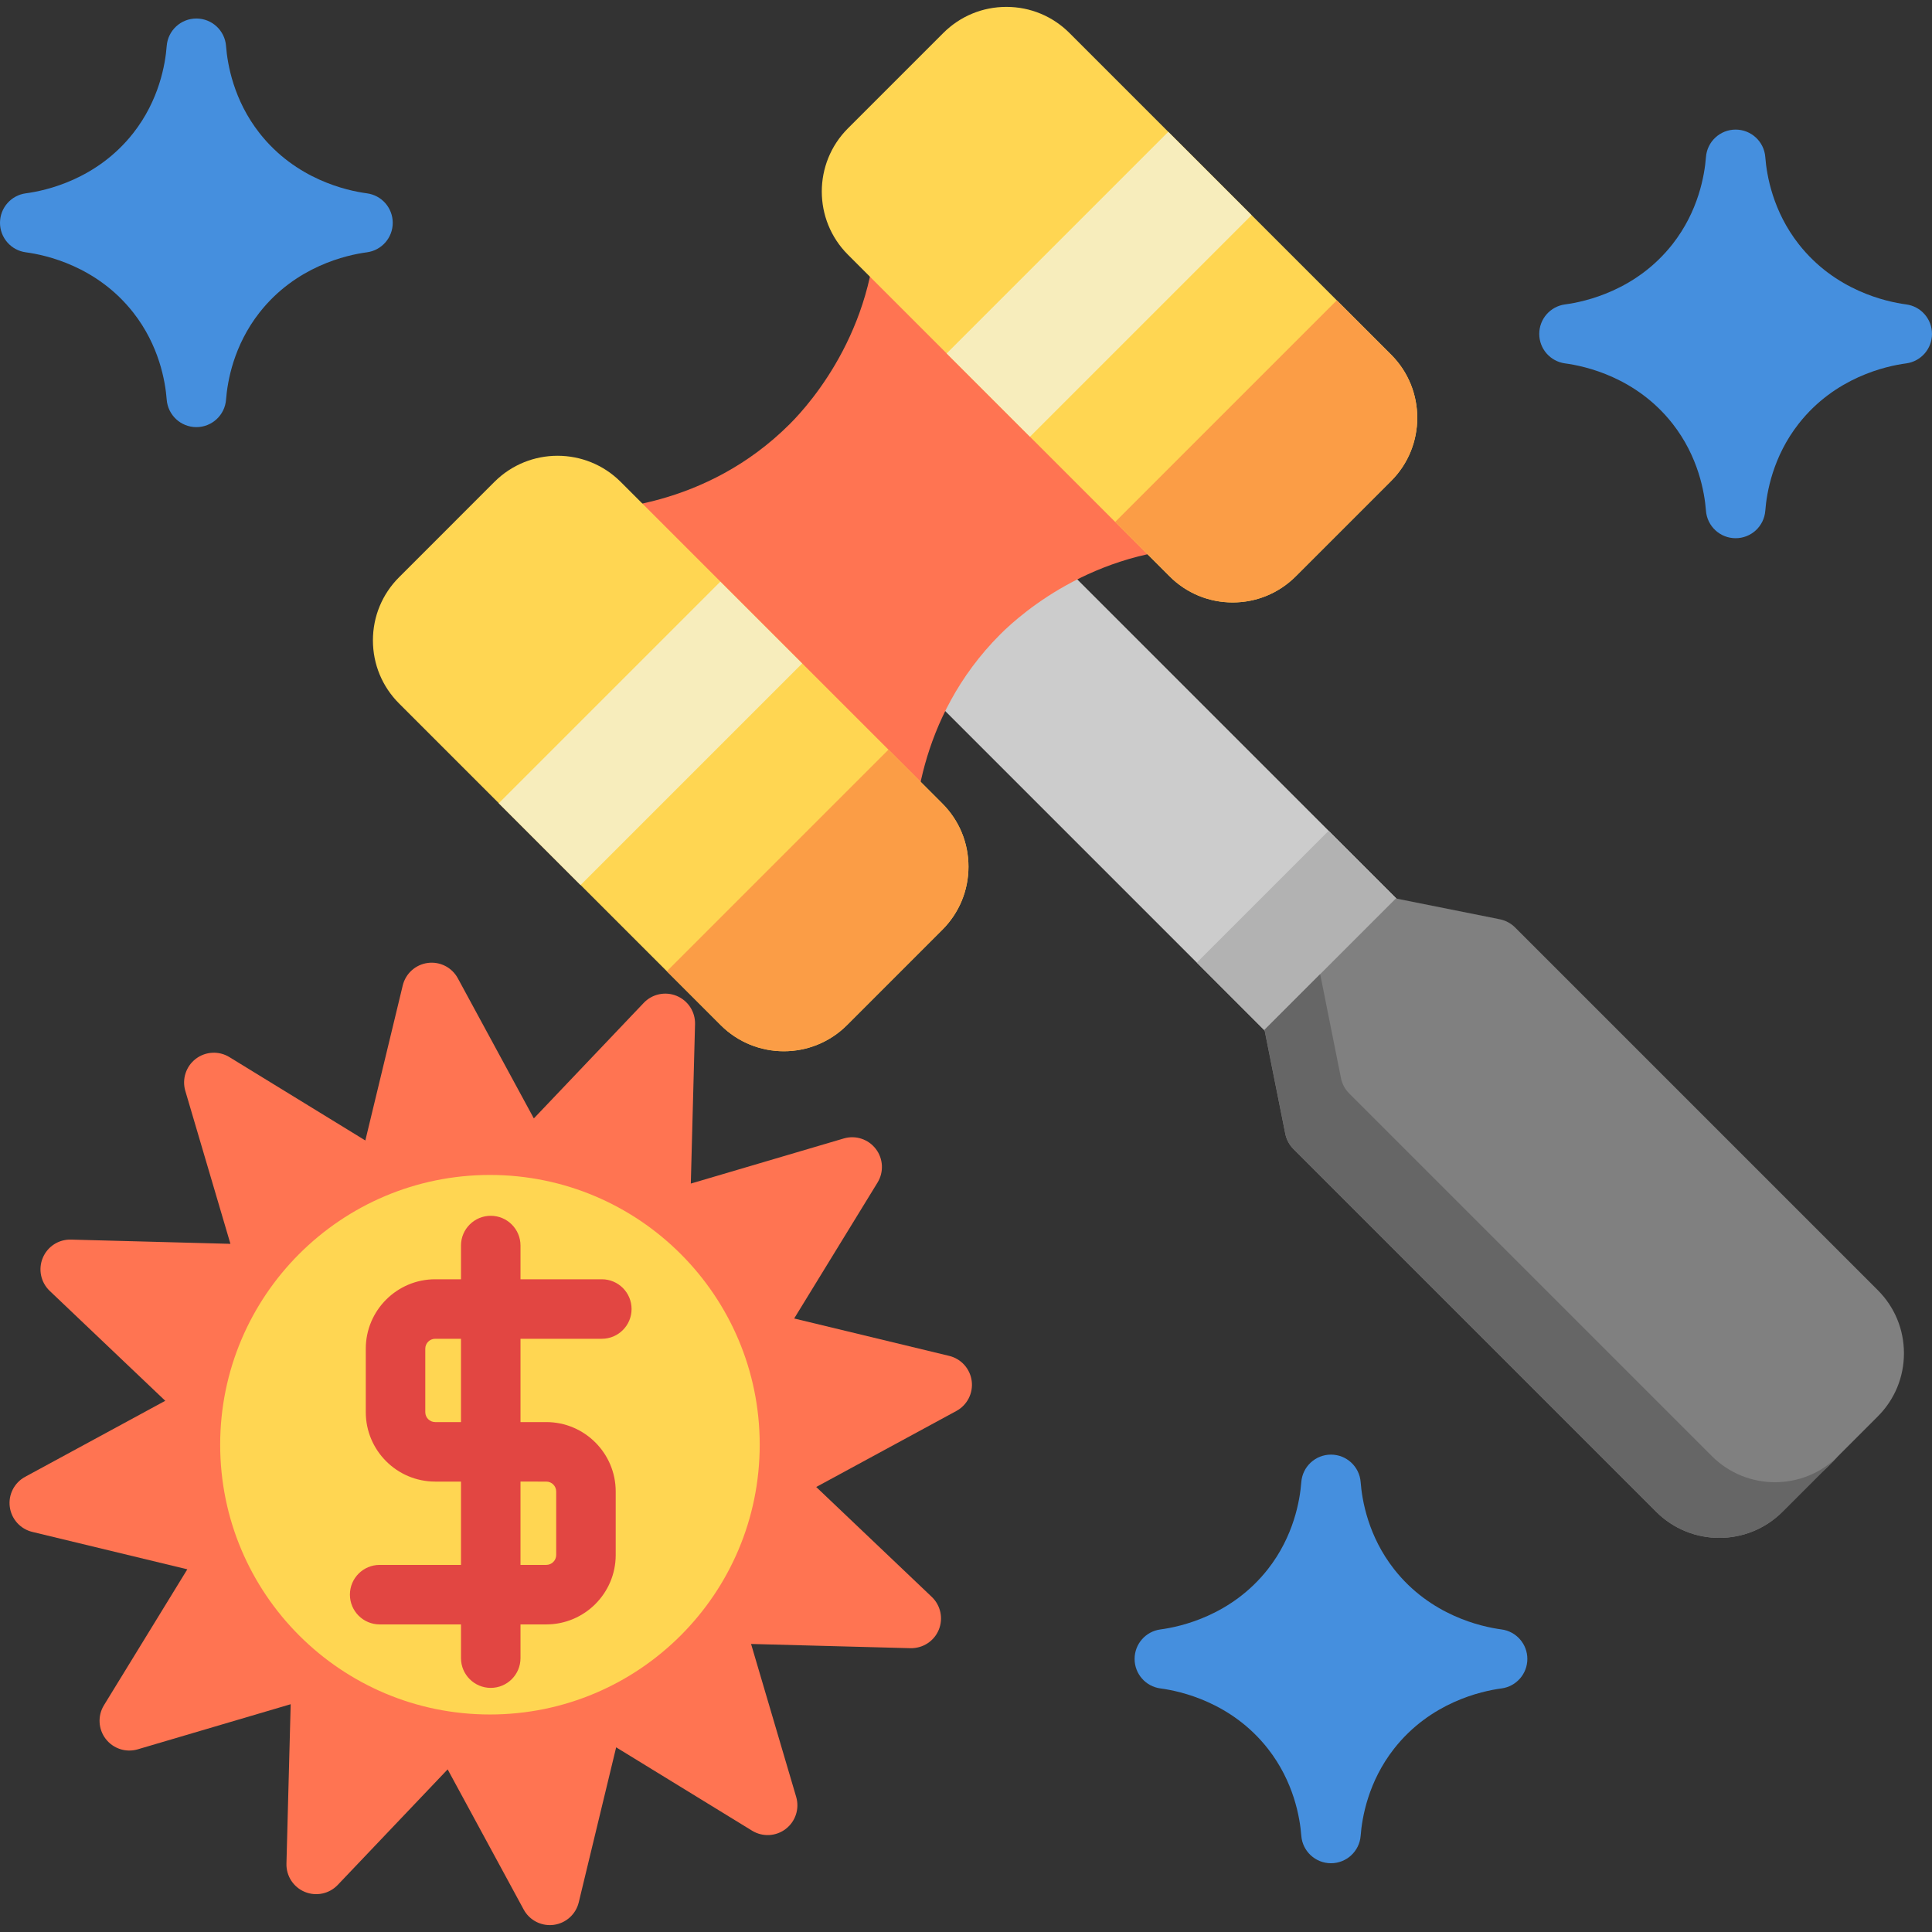 <?xml version="1.0" encoding="iso-8859-1"?>
<!-- Uploaded to: SVG Repo, www.svgrepo.com, Generator: SVG Repo Mixer Tools -->
<svg version="1.1" id="Layer_1" xmlns="http://www.w3.org/2000/svg" xmlns:xlink="http://www.w3.org/1999/xlink" 
	 viewBox="0 0 512 512" xml:space="preserve">
<rect x="0" y="0" width="512" height="512" fill="#333333" stroke="none"/>
<path style="fill:#CCCCCC;" d="M272.15,140.21c-3.08-3.079-8.072-3.08-11.152,0l-23.79,23.789c-1.478,1.478-2.309,3.484-2.309,5.575
	c0,2.091,0.831,4.097,2.309,5.575l193.678,193.678l34.94-34.94L272.15,140.21z"/>
<path style="fill:#B2B2B2;" d="M485.743,353.804L352.108,220.167l-34.94,34.94l133.636,133.635
	c4.468,4.468,10.407,6.928,16.727,6.928c6.319,0,12.258-2.46,16.727-6.928l1.487-1.487
	C494.965,378.034,494.965,363.027,485.743,353.804z"/>
<path style="fill:#808080;" d="M497.638,341.909l-96.131-96.131c-1.102-1.101-2.503-1.851-4.03-2.156l-27.565-5.513l-34.804,34.804
	l5.513,27.565c0.306,1.527,1.056,2.929,2.156,4.03l96.132,96.131c4.611,4.611,10.668,6.917,16.726,6.917
	c6.059,0,12.116-2.306,16.728-6.917l25.274-25.275c4.468-4.468,6.929-10.408,6.929-16.728
	C504.566,352.317,502.105,346.377,497.638,341.909z"/>
<path style="fill:#666666;" d="M470.388,392.802c-6.058,0-12.115-2.306-16.726-6.917l-96.132-96.131
	c-1.101-1.101-1.85-2.502-2.156-4.03l-5.513-27.565l-14.753,14.753l5.513,27.565c0.306,1.527,1.056,2.929,2.156,4.03l96.132,96.131
	c4.611,4.611,10.668,6.917,16.726,6.917c6.059,0,12.116-2.306,16.728-6.917l14.747-14.748
	C482.499,390.497,476.444,392.802,470.388,392.802z"/>
<path style="fill:#FF7452;" d="M329.024,131.665l-83.26-83.262c-2.288-2.287-5.741-2.947-8.71-1.66
	c-2.969,1.287-4.851,4.257-4.747,7.491c1.024,31.574-17.324,52.454-22.972,58.102c-22.336,22.337-50.113,23.231-58.103,22.971
	c-3.183-0.088-6.203,1.777-7.49,4.746c-1.287,2.969-0.629,6.423,1.659,8.71l83.262,83.262c1.511,1.51,3.526,2.31,5.578,2.31
	c1.057,0,2.124-0.212,3.133-0.65c2.969-1.287,4.85-4.257,4.746-7.491c-0.259-7.983,0.632-35.763,22.972-58.102
	c5.647-5.648,26.505-24.003,58.101-22.97c3.21,0.091,6.203-1.776,7.491-4.746C331.969,137.406,331.311,133.953,329.024,131.665z"/>
<path style="fill:#FFD652;" d="M368.673,93.999L283.428,8.754c-4.468-4.468-10.408-6.928-16.727-6.928
	c-6.319,0-12.259,2.46-16.727,6.928l-25.276,25.276c-9.221,9.222-9.221,24.23,0,33.452l85.244,85.244
	c4.468,4.468,10.408,6.928,16.727,6.928c6.319,0,12.259-2.461,16.727-6.928l25.276-25.275
	C377.895,118.228,377.894,103.221,368.673,93.999z"/>
<rect x="275.638" y="33.776" transform="matrix(-0.707 -0.707 0.707 -0.707 443.945 334.495)" style="fill:#F7EDBC;" width="31.222" height="83.055"/>
<path style="fill:#FB9D46;" d="M368.673,93.999l-14.411-14.411l-58.73,58.73l14.41,14.41c4.468,4.468,10.408,6.928,16.727,6.928
	s12.259-2.461,16.727-6.928l25.276-25.275C377.895,118.228,377.894,103.221,368.673,93.999z"/>
<path style="fill:#FFD652;" d="M249.727,212.944l-85.244-85.244c-9.222-9.222-24.231-9.221-33.453,0l-25.274,25.275
	c-4.468,4.468-6.929,10.408-6.929,16.727c0,6.319,2.461,12.26,6.928,16.727l85.244,85.244c4.611,4.611,10.668,6.917,16.726,6.917
	c6.059,0,12.116-2.306,16.727-6.917h0.001l25.274-25.275c4.468-4.468,6.929-10.408,6.929-16.728
	C256.655,223.352,254.194,217.411,249.727,212.944z"/>
<rect x="157.043" y="152.787" transform="matrix(-0.707 -0.707 0.707 -0.707 156.864 453.603)" style="fill:#F7EDBC;" width="30.667" height="83.055"/>
<path style="fill:#FB9D46;" d="M249.727,212.944l-14.279-14.279l-58.73,58.73l14.279,14.279c4.611,4.611,10.668,6.917,16.726,6.917
	c6.059,0,12.116-2.306,16.727-6.917h0.001l25.274-25.275c4.468-4.468,6.929-10.408,6.929-16.728
	C256.655,223.352,254.194,217.411,249.727,212.944z"/>
<path style="fill:#FF7452;" d="M257.511,365.965c-0.423-3.236-2.797-5.876-5.969-6.642l-41.079-9.912l22.094-36.023
	c1.706-2.782,1.522-6.327-0.463-8.917c-1.985-2.59-5.357-3.694-8.49-2.767l-40.532,11.956l1.121-42.244
	c0.087-3.262-1.845-6.241-4.859-7.492c-3.013-1.252-6.488-0.516-8.737,1.848l-29.123,30.62l-20.15-37.145
	c-1.555-2.868-4.704-4.484-7.954-4.058c-3.235,0.424-5.876,2.797-6.641,5.968l-9.912,41.08l-36.024-22.094
	c-2.782-1.705-6.327-1.521-8.917,0.463c-2.59,1.985-3.69,5.361-2.767,8.491l11.956,40.532l-42.245-1.122
	c-3.303-0.085-6.242,1.846-7.492,4.859c-1.251,3.014-0.516,6.488,1.848,8.737l30.62,29.123L6.651,391.377
	c-2.869,1.556-4.483,4.718-4.058,7.953c0.423,3.236,2.797,5.876,5.969,6.641l41.079,9.912l-22.094,36.023
	c-1.706,2.782-1.522,6.327,0.462,8.917s5.357,3.691,8.491,2.768l40.532-11.956l-1.121,42.244c-0.087,3.262,1.845,6.241,4.859,7.492
	c3.011,1.25,6.486,0.517,8.737-1.848l29.124-30.62l20.149,37.145c1.391,2.564,4.066,4.125,6.929,4.125
	c0.339,0,0.681-0.022,1.026-0.066c3.235-0.424,5.876-2.797,6.641-5.968l9.912-41.08l36.024,22.094
	c2.782,1.706,6.328,1.523,8.917-0.463c2.59-1.985,3.69-5.36,2.767-8.491l-11.956-40.532l42.244,1.122
	c3.274,0.06,6.242-1.846,7.492-4.859c1.251-3.014,0.516-6.488-1.848-8.737l-30.62-29.124l37.145-20.151
	C256.321,372.364,257.934,369.201,257.511,365.965z"/>
<circle style="fill:#FFD652;" cx="129.84" cy="382.865" r="71.491"/>
<path style="fill:#E24642;" d="M159.489,354.789c4.356,0,7.885-3.53,7.885-7.885c0-4.355-3.529-7.885-7.885-7.885h-21.552v-8.936
	c0-4.355-3.529-7.885-7.885-7.885c-4.356,0-7.885,3.53-7.885,7.885v8.936h-6.834c-10.144,0-18.398,8.254-18.398,18.398v16.821
	c0,10.144,8.254,18.398,18.398,18.398h6.834v22.078h-21.552c-4.356,0-7.885,3.53-7.885,7.885s3.529,7.885,7.885,7.885h21.552v8.936
	c0,4.355,3.529,7.885,7.885,7.885c4.356,0,7.885-3.53,7.885-7.885v-8.936h6.834c10.144,0,18.398-8.254,18.398-18.398v-16.821
	c0-10.144-8.254-18.398-18.398-18.398h-6.834v-22.078H159.489z M144.77,392.637c1.45,0,2.628,1.18,2.628,2.628v16.821
	c0,1.449-1.179,2.628-2.628,2.628h-6.834v-22.078H144.77z M122.166,376.867h-6.834c-1.45,0-2.628-1.18-2.628-2.628v-16.821
	c0-1.449,1.179-2.628,2.628-2.628h6.834V376.867z"/>
<g>
	<path style="fill:#458FDE;" d="M397.917,431.816c-5.353-0.711-18.843-3.691-28.475-15.972c-6.844-8.731-8.486-18.201-8.856-23.067
		c-0.312-4.112-3.74-7.288-7.863-7.288c-4.123,0-7.551,3.176-7.863,7.288c-0.37,4.867-2.012,14.336-8.856,23.067
		c-9.632,12.281-23.123,15.262-28.475,15.973c-3.919,0.52-6.847,3.863-6.847,7.817c0,3.954,2.928,7.295,6.847,7.817
		c5.353,0.711,18.843,3.691,28.475,15.972c6.844,8.731,8.486,18.201,8.856,23.067c0.312,4.112,3.74,7.288,7.863,7.288
		c4.123,0,7.551-3.176,7.863-7.288c0.37-4.867,2.012-14.336,8.855-23.066c9.633-12.283,23.123-15.263,28.476-15.974
		c3.919-0.52,6.847-3.863,6.847-7.817C404.764,435.678,401.836,432.336,397.917,431.816z"/>
	<path style="fill:#458FDE;" d="M505.153,80.67c-5.353-0.711-18.843-3.691-28.475-15.972c-6.844-8.731-8.486-18.201-8.856-23.067
		c-0.312-4.112-3.74-7.288-7.863-7.288s-7.551,3.176-7.863,7.288c-0.37,4.867-2.012,14.336-8.856,23.067
		c-9.632,12.281-23.123,15.262-28.475,15.973c-3.919,0.52-6.847,3.863-6.847,7.817s2.928,7.295,6.847,7.817
		c5.353,0.711,18.843,3.691,28.475,15.972c6.844,8.731,8.486,18.201,8.856,23.067c0.312,4.112,3.74,7.288,7.863,7.288
		s7.551-3.176,7.863-7.288c0.37-4.867,2.012-14.336,8.855-23.066c9.633-12.283,23.123-15.263,28.476-15.974
		c3.919-0.52,6.847-3.863,6.847-7.817S509.072,81.19,505.153,80.67z"/>
	<path style="fill:#458FDE;" d="M97.235,51.233c-5.353-0.711-18.843-3.691-28.475-15.972c-6.844-8.731-8.486-18.201-8.856-23.067
		c-0.312-4.112-3.74-7.288-7.863-7.288s-7.551,3.176-7.863,7.288c-0.37,4.867-2.012,14.336-8.856,23.067
		C25.69,47.54,12.2,50.522,6.847,51.233C2.928,51.753,0,55.096,0,59.049s2.928,7.295,6.847,7.817
		c5.353,0.711,18.843,3.691,28.475,15.972c6.844,8.731,8.486,18.201,8.856,23.067c0.312,4.112,3.74,7.288,7.863,7.288
		s7.551-3.176,7.863-7.288c0.37-4.867,2.012-14.336,8.855-23.066c9.631-12.283,23.122-15.262,28.474-15.974
		c3.919-0.52,6.847-3.863,6.847-7.816S101.154,51.753,97.235,51.233z"/>
</g>
</svg>